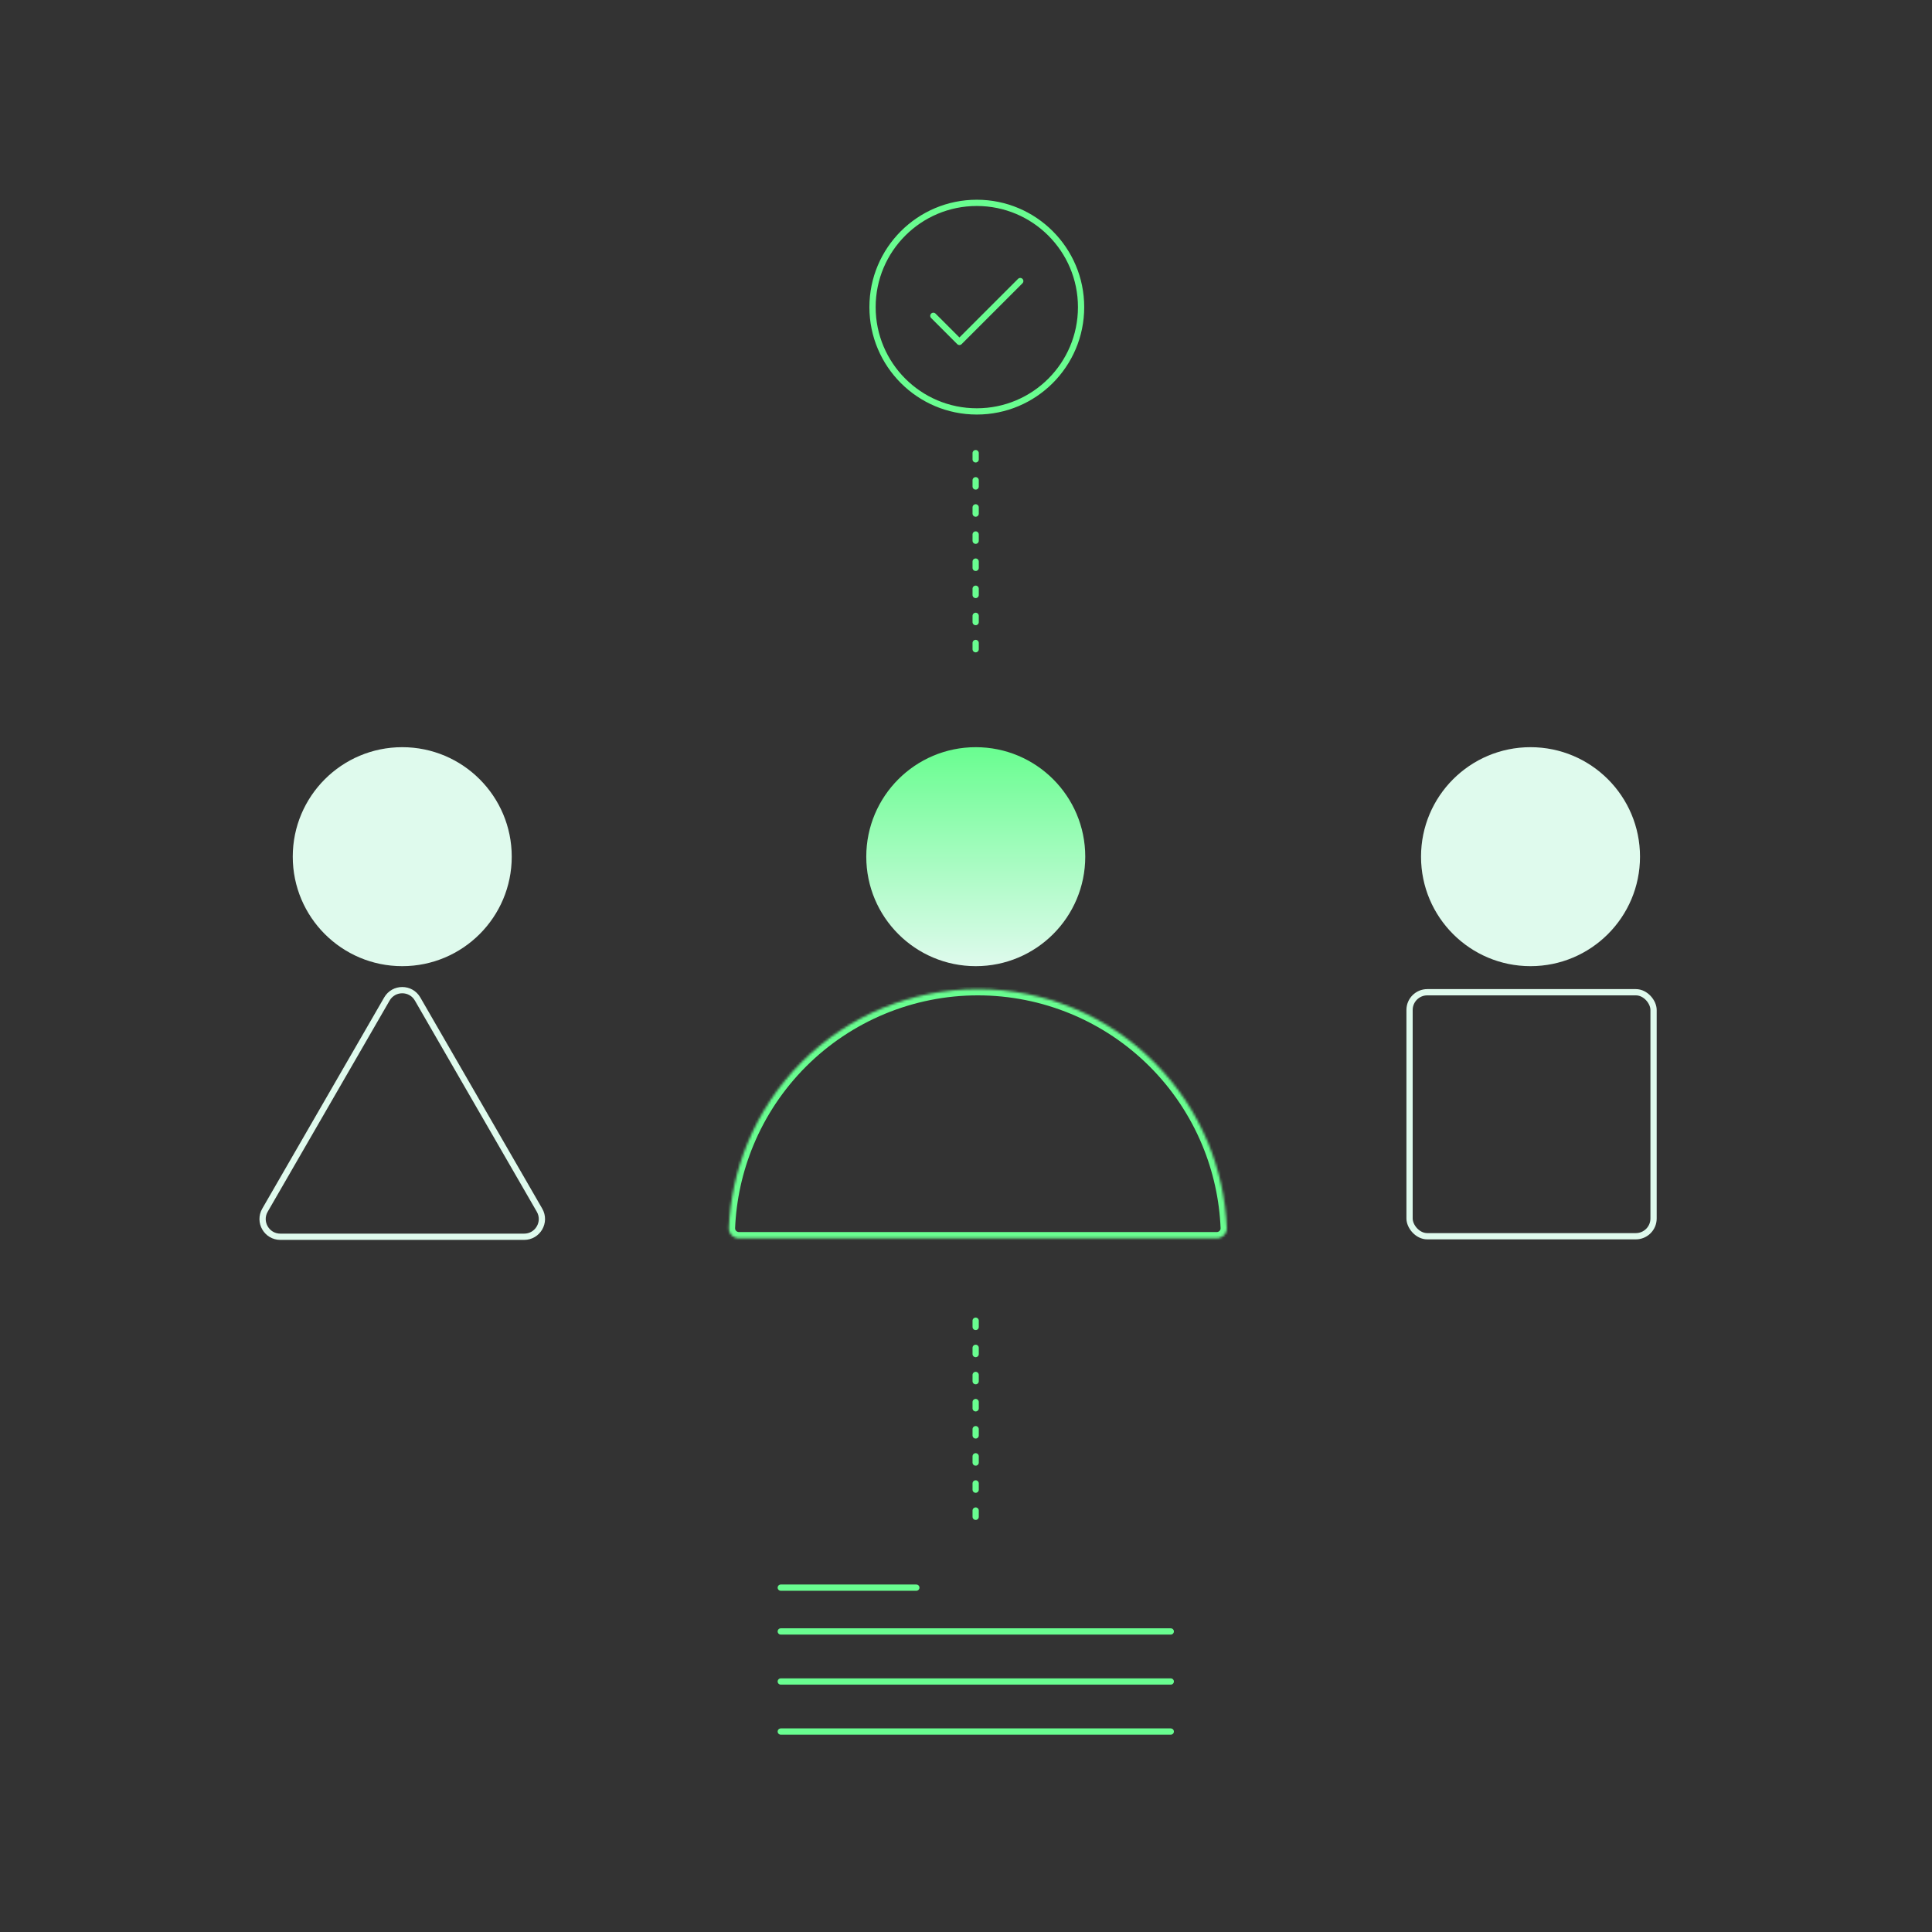 <svg width="800" height="800" viewBox="0 0 800 800" fill="none" xmlns="http://www.w3.org/2000/svg">
<rect x="0" y="0" width="800" height="800" fill="#333333" stroke="none"/>
<circle cx="633.754" cy="354.73" r="45.337" fill="#DFFAED"></circle>
<rect x="583.666" y="410.862" width="101.038" height="101.038" rx="7.34" stroke="#DFFAED" stroke-width="2.591"></rect>
<circle cx="166.562" cy="354.73" r="45.337" fill="#DFFAED"></circle>
<path d="M172.919 413.67L223.401 501.106C226.226 506 222.695 512.117 217.044 512.117H116.081C110.43 512.117 106.899 506 109.724 501.106L160.205 413.67C163.031 408.776 170.094 408.776 172.919 413.67Z" stroke="#DFFAED" stroke-width="2.591"></path>
<circle cx="404.043" cy="354.73" r="45.337" fill="url(#paint0_linear_2289_8)"></circle>
<mask id="path-6-inside-1_2289_8" fill="white">
<path d="M306.029 512.764C303.644 512.764 301.701 510.83 301.801 508.448C302.307 496.369 304.932 484.462 309.566 473.273C314.752 460.752 322.354 449.376 331.937 439.793C341.519 430.211 352.896 422.609 365.416 417.423C377.936 412.237 391.356 409.568 404.908 409.568C418.46 409.568 431.879 412.237 444.399 417.423C456.92 422.609 468.296 430.211 477.879 439.793C487.461 449.376 495.063 460.752 500.249 473.273C504.884 484.462 507.508 496.369 508.014 508.448C508.114 510.83 506.171 512.764 503.786 512.764L404.908 512.764L306.029 512.764Z"></path>
</mask>
<path d="M306.029 512.764C303.644 512.764 301.701 510.83 301.801 508.448C302.307 496.369 304.932 484.462 309.566 473.273C314.752 460.752 322.354 449.376 331.937 439.793C341.519 430.211 352.896 422.609 365.416 417.423C377.936 412.237 391.356 409.568 404.908 409.568C418.46 409.568 431.879 412.237 444.399 417.423C456.92 422.609 468.296 430.211 477.879 439.793C487.461 449.376 495.063 460.752 500.249 473.273C504.884 484.462 507.508 496.369 508.014 508.448C508.114 510.83 506.171 512.764 503.786 512.764L404.908 512.764L306.029 512.764Z" stroke="#69FD90" stroke-width="5.181" mask="url(#path-6-inside-1_2289_8)"></path>
<path d="M404 187.627V273.984" stroke="#69FD90" stroke-width="2.591" stroke-linecap="round" stroke-linejoin="round" stroke-dasharray="2.59 8.64"></path>
<path d="M404 546.873V633.23" stroke="#69FD90" stroke-width="2.591" stroke-linecap="round" stroke-linejoin="round" stroke-dasharray="2.59 8.64"></path>
<path d="M323.301 657.41L379.433 657.41" stroke="#69FD90" stroke-width="2.591" stroke-linecap="round" stroke-linejoin="round"></path>
<path d="M323.301 675.545H484.788" stroke="#69FD90" stroke-width="2.591" stroke-linecap="round" stroke-linejoin="round"></path>
<path d="M323.301 716.996H484.788" stroke="#69FD90" stroke-width="2.591" stroke-linecap="round" stroke-linejoin="round"></path>
<path d="M323.301 696.271H484.788" stroke="#69FD90" stroke-width="2.591" stroke-linecap="round" stroke-linejoin="round"></path>
<path d="M386.484 130.778L397.279 141.572L422.466 116.385" stroke="#69FD90" stroke-width="2.591" stroke-linecap="round" stroke-linejoin="round"></path>
<path d="M404.475 170.357C428.322 170.357 447.654 151.025 447.654 127.179C447.654 103.332 428.322 84 404.475 84C380.629 84 361.297 103.332 361.297 127.179C361.297 151.025 380.629 170.357 404.475 170.357Z" stroke="#69FD90" stroke-width="2.591" stroke-linecap="round" stroke-linejoin="round"></path>
<defs>
<linearGradient id="paint0_linear_2289_8" x1="404.043" y1="309.393" x2="404.043" y2="400.067" gradientUnits="userSpaceOnUse">
<stop stop-color="#69FD90"></stop>
<stop offset="1" stop-color="#DFFAED"></stop>
</linearGradient>
</defs>
</svg>
